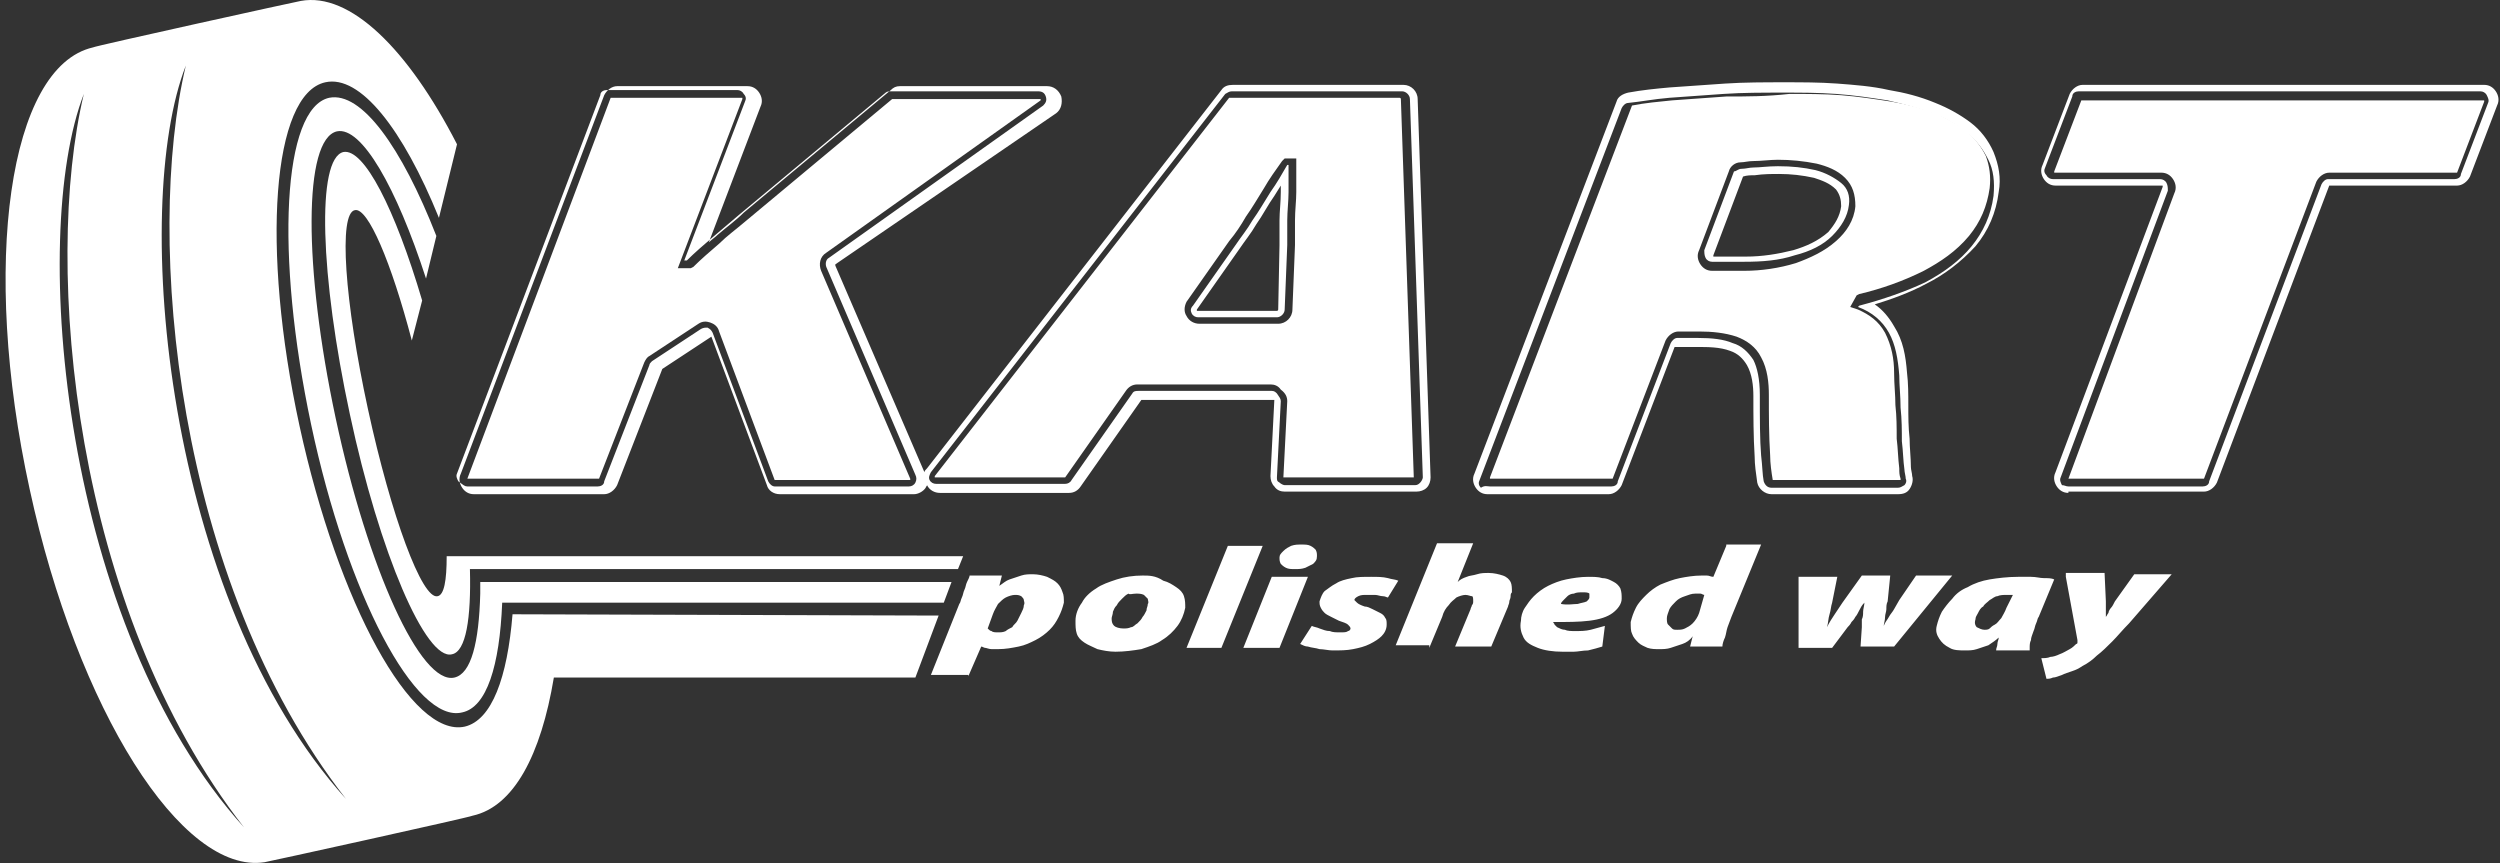 <svg width="362" height="125" viewBox="0 0 362 125" fill="none" xmlns="http://www.w3.org/2000/svg">
<rect x="0" y="0" width="362" height="125" fill="#333333" stroke="none"/>
<path d="M266.601 29.864C266.601 28.93 266.415 28.182 265.854 27.434C264.919 26.499 263.797 26.125 262.675 25.751C260.993 25.377 259.31 25.19 257.627 25.19C256.505 25.19 255.384 25.19 254.075 25.377C253.514 25.377 252.953 25.377 252.392 25.564L248.092 36.969C248.092 36.969 248.092 36.969 248.092 37.156H252.766C255.197 37.156 257.44 36.782 259.684 36.221C261.553 35.66 263.236 34.913 264.732 33.604C265.667 32.482 266.415 31.36 266.601 29.864ZM185.272 35.474C185.272 34.352 185.272 33.043 185.272 31.921C185.272 30.612 185.459 29.303 185.459 27.808C185.459 27.434 185.459 27.247 185.459 26.873C185.085 27.434 184.898 27.808 184.524 28.369C183.589 29.677 182.841 31.173 181.907 32.482C181.159 33.791 180.224 34.913 179.476 36.034L173.306 44.822C173.306 44.822 173.306 44.822 173.306 45.009C173.306 45.009 173.306 45.009 173.493 45.009H184.898C184.898 45.009 185.085 45.009 185.085 44.822L185.272 35.474ZM299.507 71.372C298.759 71.372 298.198 70.998 297.825 70.437C297.451 69.876 297.264 69.128 297.638 68.38L313.156 27.06C313.156 27.06 313.156 27.06 313.156 26.873H297.638C296.89 26.873 296.329 26.499 295.955 25.938C295.581 25.377 295.394 24.629 295.768 23.881L299.694 13.598C300.068 12.85 300.816 12.289 301.564 12.289H359.71C360.458 12.289 361.019 12.663 361.393 13.224C361.766 13.785 361.953 14.533 361.579 15.281L357.653 25.564C357.279 26.312 356.531 26.873 355.784 26.873H337.461C337.461 26.873 337.461 26.873 337.274 26.873L321.008 69.876C320.634 70.624 319.886 71.185 319.139 71.185H299.507V71.372ZM276.137 53.984C276.324 55.479 276.324 57.162 276.324 58.658C276.324 60.341 276.324 61.836 276.511 63.519C276.511 64.828 276.698 66.324 276.698 67.632C276.698 68.006 276.885 68.567 276.885 68.941C277.072 69.502 276.885 70.25 276.511 70.811C276.137 71.372 275.576 71.559 274.828 71.559H256.505C255.571 71.559 254.636 70.811 254.449 69.876C254.262 68.567 254.075 67.258 254.075 66.137C253.888 63.145 253.888 60.154 253.888 57.349C253.888 55.853 253.701 54.171 252.953 52.862C252.392 51.927 251.644 51.179 250.523 50.805C249.027 50.244 247.344 50.244 245.661 50.244H242.67C242.67 50.244 242.67 50.244 242.483 50.244L234.818 70.25C234.444 70.998 233.696 71.559 232.948 71.559H215.373C214.625 71.559 214.064 71.185 213.69 70.624C213.317 70.063 213.13 69.315 213.504 68.567L234.07 14.72C234.257 13.972 235.004 13.598 235.752 13.411C237.809 13.037 239.679 12.85 241.735 12.663C244.353 12.476 246.97 12.289 249.775 12.102C252.579 11.915 255.571 11.915 258.375 11.915C260.993 11.915 263.423 11.915 266.041 12.102C268.471 12.289 271.089 12.476 273.519 13.037C275.763 13.411 278.006 13.972 280.25 14.907C282.12 15.655 283.802 16.589 285.298 17.711C286.794 18.833 287.915 20.329 288.663 22.012C289.411 23.881 289.785 25.751 289.411 27.808C289.037 30.799 287.915 33.417 286.046 35.66C283.989 37.904 281.559 39.774 278.941 41.083C276.511 42.391 273.893 43.326 271.463 44.074C272.584 44.822 273.519 45.944 274.267 47.253C275.576 49.309 275.95 51.553 276.137 53.984ZM299.507 70.437H318.952C319.326 70.437 319.886 70.25 319.886 69.689L336.152 26.686C336.339 26.312 336.713 25.938 337.087 25.938H355.41C355.784 25.938 356.344 25.751 356.344 25.19L360.271 14.907C360.458 14.533 360.271 14.159 360.084 13.785C359.897 13.411 359.523 13.224 359.149 13.224H301.003C300.629 13.224 300.068 13.411 300.068 13.972L296.142 24.255C295.955 24.629 295.955 25.003 296.329 25.377C296.516 25.751 296.89 25.938 297.264 25.938H312.782C313.156 25.938 313.53 26.125 313.717 26.499C313.904 26.873 313.904 27.247 313.904 27.621L298.385 69.128C298.199 69.502 298.385 69.876 298.572 70.25C298.946 70.25 299.133 70.437 299.507 70.437ZM252.205 24.442C252.766 24.442 253.327 24.255 253.888 24.255C254.823 24.255 255.945 24.068 257.44 24.068C259.497 24.068 261.18 24.255 262.862 24.629C264.358 25.003 265.667 25.751 266.601 26.499C267.536 27.247 267.91 28.369 267.723 29.677C267.536 31.36 266.601 32.856 265.293 34.165C263.984 35.474 262.114 36.408 259.871 36.969C257.627 37.717 255.197 37.904 252.579 37.904H247.905C247.531 37.904 247.157 37.717 246.97 37.343C246.783 36.969 246.783 36.595 246.783 36.221L251.083 24.816C251.457 24.816 251.644 24.442 252.205 24.442ZM215.747 70.437H233.322C233.696 70.437 234.257 70.25 234.257 69.689L241.922 49.683C242.109 49.309 242.483 48.935 242.857 48.935H245.848C247.905 48.935 249.588 49.122 250.896 49.683C252.205 50.057 253.14 50.992 253.888 52.114C254.449 53.236 254.823 54.919 254.823 57.162C254.823 60.715 254.823 63.706 255.01 65.95C255.197 67.445 255.197 68.754 255.384 69.689C255.571 70.25 255.945 70.624 256.505 70.624H274.828C275.202 70.624 275.389 70.437 275.763 70.25C275.95 70.063 276.137 69.689 275.95 69.315C275.95 68.941 275.763 68.38 275.763 68.006C275.576 66.698 275.576 65.389 275.389 63.893C275.389 62.397 275.389 60.715 275.202 59.032C275.202 57.349 275.015 55.853 275.015 54.358C274.828 51.927 274.454 49.87 273.519 48.188C272.584 46.505 271.089 45.196 269.032 44.448L269.219 44.261C272.771 43.326 275.95 42.204 278.754 40.896C281.559 39.4 283.802 37.717 285.485 35.66C287.168 33.604 288.289 31.173 288.663 28.369C288.85 26.312 288.663 24.629 287.915 23.133C287.168 21.638 286.233 20.329 284.737 19.207C283.428 18.085 281.746 17.15 279.876 16.402C277.819 15.655 275.763 15.094 273.332 14.533C270.902 14.159 268.471 13.785 265.854 13.598C263.236 13.411 260.806 13.411 258.188 13.411C255.197 13.411 252.392 13.411 249.588 13.598C246.783 13.785 244.166 13.972 241.735 14.159C239.492 14.346 237.622 14.72 235.752 14.907C235.378 14.907 235.004 15.281 234.818 15.655L214.251 69.502C214.064 69.876 214.064 70.25 214.438 70.624C214.999 70.25 215.373 70.437 215.747 70.437ZM172.745 44.261L178.915 35.474C179.663 34.352 180.598 33.23 181.346 31.921C182.28 30.612 183.028 29.303 183.963 27.808C184.898 26.499 185.646 25.19 186.394 23.881H186.581C186.581 25.003 186.581 26.312 186.581 27.808C186.581 29.116 186.394 30.612 186.394 31.921C186.394 33.23 186.394 34.539 186.394 35.474L186.02 44.822C186.02 45.383 185.459 45.944 184.898 45.944H173.493C173.119 45.944 172.745 45.757 172.558 45.383C172.371 45.009 172.371 44.635 172.745 44.261ZM185.459 58.097L184.898 69.128C184.898 69.502 184.898 69.689 185.272 69.876C185.459 70.063 185.833 70.25 186.02 70.25H204.903C205.277 70.25 205.464 70.063 205.651 69.876C205.838 69.689 206.025 69.315 206.025 69.128L204.155 14.346C204.155 13.785 203.594 13.224 203.034 13.224H178.354C177.98 13.224 177.793 13.411 177.419 13.598L134.791 68.38C134.605 68.754 134.418 69.128 134.604 69.502C134.791 69.876 135.165 70.063 135.539 70.063H154.236C154.61 70.063 154.984 69.876 155.171 69.502L163.958 56.975C164.145 56.601 164.519 56.601 164.893 56.601H184.15C184.524 56.601 184.711 56.788 184.898 56.975C185.272 57.536 185.459 57.723 185.459 58.097ZM67.671 70.437H86.555C86.928 70.437 87.489 70.25 87.489 69.689L94.033 52.862C94.033 52.675 94.22 52.488 94.407 52.301L101.512 47.627C101.886 47.44 102.073 47.44 102.447 47.44C102.821 47.627 103.007 47.814 103.194 48.188L111.234 69.689C111.421 70.063 111.795 70.437 112.169 70.437H131.613C131.987 70.437 132.361 70.25 132.548 69.876C132.735 69.502 132.735 69.128 132.548 68.754L119.647 38.652C119.46 38.091 119.647 37.53 120.021 37.343L151.057 15.281C151.431 14.907 151.618 14.533 151.431 13.972C151.244 13.411 150.87 13.224 150.31 13.224H128.996C128.809 13.224 128.435 13.224 128.248 13.411L106.934 31.173C105.625 32.295 104.503 33.23 103.194 34.352C101.886 35.474 100.577 36.595 99.455 37.717H99.081L107.869 14.72C108.056 14.346 108.056 13.972 107.682 13.598C107.495 13.224 107.121 13.037 106.747 13.037H87.863C87.489 13.037 86.928 13.224 86.928 13.785L66.175 68.567C65.989 68.941 66.175 69.315 66.362 69.689C67.11 70.25 67.297 70.437 67.671 70.437ZM133.857 68.38C133.857 68.193 134.044 68.006 134.231 67.82L176.859 13.037C177.232 12.476 177.793 12.289 178.541 12.289H203.221C204.342 12.289 205.277 13.224 205.277 14.346L207.147 69.128C207.147 69.689 206.96 70.25 206.586 70.624C206.212 70.998 205.651 71.185 205.09 71.185H186.02C185.459 71.185 184.898 70.998 184.524 70.437C184.15 70.063 183.963 69.502 183.963 68.941L184.524 57.91H165.267L156.479 70.437C156.105 70.998 155.545 71.372 154.797 71.372H136.1C135.352 71.372 134.605 70.998 134.231 70.25C134.231 70.437 134.044 70.437 134.044 70.624C133.67 71.185 132.922 71.559 132.361 71.559H112.917C111.982 71.559 111.234 70.998 111.047 70.25L103.008 48.748L95.903 53.423L89.359 70.25C88.985 70.998 88.237 71.559 87.489 71.559H68.606C67.858 71.559 67.297 71.185 66.923 70.624C66.549 70.063 66.362 69.315 66.736 68.567L87.489 13.785C87.863 13.037 88.611 12.476 89.359 12.476H108.242C108.99 12.476 109.551 12.85 109.925 13.411C110.299 13.972 110.486 14.72 110.112 15.468L102.634 35.1C103.007 34.726 103.568 34.352 103.942 33.978C105.251 32.856 106.56 31.921 107.682 30.799L128.996 13.037C129.369 12.663 129.743 12.476 130.304 12.476H151.618C152.553 12.476 153.301 13.037 153.675 13.972C153.862 14.907 153.675 15.842 152.927 16.402L120.956 38.278C120.956 38.278 120.956 38.278 120.956 38.465L133.857 68.38Z" fill="white"/>
<path d="M299.507 69.315H318.952C318.952 69.315 318.952 69.315 319.139 69.315L335.404 26.312C335.778 25.564 336.526 25.003 337.274 25.003H355.597C355.597 25.003 355.597 25.003 355.784 25.003L359.71 14.72C359.71 14.72 359.71 14.72 359.71 14.533H301.564C301.564 14.533 301.564 14.533 301.377 14.533L297.451 24.816C297.451 24.816 297.451 24.816 297.451 25.003H312.969C313.716 25.003 314.277 25.377 314.651 25.938C315.025 26.499 315.212 27.247 314.838 27.995L299.507 69.315ZM252.018 23.507C252.579 23.507 253.14 23.32 253.888 23.32C255.01 23.32 256.318 23.133 257.44 23.133C259.31 23.133 261.179 23.32 263.049 23.694C264.545 24.068 266.041 24.629 267.162 25.751C268.284 26.873 268.658 28.182 268.658 29.864C268.471 31.921 267.349 33.604 265.854 34.913C264.171 36.408 262.114 37.343 260.058 38.091C257.627 38.839 255.01 39.213 252.579 39.213H247.905C247.157 39.213 246.596 38.839 246.222 38.278C245.848 37.717 245.661 36.969 246.035 36.221L250.336 24.816C250.522 24.068 251.27 23.507 252.018 23.507ZM249.962 13.972C247.344 14.159 244.727 14.346 242.109 14.533C240.239 14.72 238.183 14.907 236.313 15.281L215.747 69.128C215.747 69.128 215.747 69.128 215.747 69.315H233.322C233.322 69.315 233.322 69.315 233.509 69.315L241.174 49.309C241.548 48.561 242.296 48.001 243.044 48.001H246.035C247.905 48.001 249.775 48.188 251.457 48.748C252.953 49.309 254.262 50.244 255.01 51.74C255.944 53.423 256.131 55.479 256.131 57.162C256.131 60.154 256.131 62.958 256.318 65.95C256.318 67.072 256.505 68.38 256.692 69.502C256.692 69.502 256.692 69.502 256.879 69.502H275.202C275.202 69.502 275.202 69.502 275.202 69.315C275.015 68.754 275.015 68.38 275.015 67.819C274.828 66.324 274.828 65.015 274.641 63.519C274.641 61.836 274.641 60.341 274.454 58.658C274.454 57.162 274.267 55.666 274.267 53.984C274.267 51.927 273.893 50.057 272.958 48.188C272.023 46.505 270.715 45.57 269.032 44.822L267.91 44.448L268.845 42.765L269.219 42.578C272.397 41.831 275.576 40.709 278.567 39.213C280.998 37.904 283.241 36.408 285.111 34.165C286.794 32.108 287.728 29.864 288.102 27.247C288.289 25.564 288.102 24.068 287.541 22.573C286.794 21.077 285.859 19.955 284.737 19.02C283.428 17.898 281.746 17.15 280.25 16.402C278.193 15.655 276.137 15.094 273.893 14.72C271.463 14.346 269.032 13.972 266.601 13.785C264.171 13.598 261.553 13.598 259.123 13.598C255.758 13.972 252.953 13.972 249.962 13.972ZM171.81 43.7L177.98 34.913C178.915 33.791 179.663 32.669 180.411 31.36C181.346 30.051 182.093 28.742 183.028 27.247C183.776 25.938 184.711 24.629 185.646 23.32L186.02 22.946H187.702V23.881C187.702 25.19 187.702 26.499 187.702 27.808C187.702 29.116 187.515 30.425 187.515 31.921C187.515 33.043 187.515 34.352 187.515 35.474L187.142 44.822C187.142 45.944 186.207 46.879 185.085 46.879H173.68C172.932 46.879 172.184 46.505 171.81 45.757C171.436 45.196 171.436 44.448 171.81 43.7ZM186.394 58.097L185.833 69.128H204.716L202.847 14.346C202.847 14.346 202.847 14.159 202.66 14.159H177.98L135.352 68.941C135.352 68.941 135.352 68.941 135.352 69.128C135.352 69.128 135.352 69.128 135.539 69.128H154.236L163.023 56.601C163.397 56.04 163.958 55.666 164.706 55.666H183.963C184.524 55.666 185.085 55.853 185.459 56.414C186.207 56.975 186.394 57.536 186.394 58.097ZM67.671 69.315H86.555C86.555 69.315 86.555 69.315 86.742 69.315L93.285 52.488C93.472 52.114 93.659 51.74 94.033 51.553L101.138 46.879C101.699 46.505 102.26 46.505 102.82 46.692C103.381 46.879 103.942 47.253 104.129 48.001L112.169 69.502C112.169 69.502 112.169 69.502 112.356 69.502H131.8C131.8 69.502 131.8 69.502 131.8 69.315L118.899 39.213C118.526 38.278 118.712 37.156 119.647 36.595L150.683 14.533C150.683 14.533 150.683 14.533 150.683 14.346C150.683 14.346 150.683 14.346 150.496 14.346H129.182L107.869 32.108C106.56 33.23 105.251 34.165 104.129 35.286C102.82 36.408 101.512 37.53 100.39 38.652L100.016 38.839H98.146L107.495 14.346C107.495 14.346 107.495 14.346 107.495 14.159H88.611C88.611 14.159 88.611 14.159 88.424 14.159L67.671 69.315Z" fill="white"/>
<path d="M299.133 83.525L300.816 92.687C300.816 92.874 300.816 92.874 300.816 93.061C300.816 93.061 300.816 93.248 300.629 93.248C300.442 93.434 300.068 93.808 299.694 93.995C299.32 94.182 298.759 94.556 298.199 94.743C297.825 94.93 297.264 95.117 296.89 95.117C296.516 95.304 295.955 95.304 295.581 95.304L296.329 98.296C296.516 98.296 296.89 98.296 297.264 98.109C297.638 98.109 298.012 97.922 298.572 97.735C298.946 97.548 299.507 97.361 300.068 97.174C300.629 96.987 301.003 96.8 301.564 96.426C302.312 96.052 303.06 95.491 303.62 94.93C304.368 94.369 305.116 93.621 305.864 92.874C306.612 92.126 307.36 91.191 308.295 90.256L314.464 83.151H309.042L306.238 87.077C306.051 87.451 305.864 87.825 305.677 88.012C305.49 88.199 305.303 88.573 305.303 88.76C305.116 88.947 305.116 89.134 304.929 89.321C304.929 88.947 304.929 88.76 304.929 88.386C304.929 88.012 304.929 87.638 304.929 87.077L304.742 82.964H299.133V83.525ZM290.533 88.012C290.346 88.573 289.972 89.134 289.785 89.508C289.411 89.882 289.224 90.256 288.85 90.443C288.476 90.63 288.289 90.817 288.102 91.004C287.915 91.191 287.542 91.191 287.355 91.191C286.981 91.191 286.607 91.004 286.233 90.817C286.046 90.63 285.859 90.256 286.046 89.695C286.046 89.321 286.233 89.134 286.42 88.76C286.607 88.386 286.794 88.012 287.168 87.825C287.355 87.451 287.729 87.264 288.102 86.891C288.476 86.704 288.85 86.329 289.224 86.329C289.598 86.143 290.159 86.143 290.533 86.143C290.72 86.143 290.72 86.143 290.907 86.143C291.094 86.143 291.281 86.143 291.468 86.143L290.533 88.012ZM293.898 93.808C293.898 93.434 293.898 93.061 294.085 92.687C294.085 92.313 294.272 91.939 294.459 91.378C294.646 91.004 294.646 90.63 294.833 90.256C295.02 89.882 295.02 89.508 295.207 89.321L297.451 83.899C297.077 83.712 296.516 83.712 295.955 83.712C295.394 83.712 294.833 83.525 294.085 83.525C293.524 83.525 292.777 83.525 292.216 83.525C290.72 83.525 289.224 83.712 288.102 83.899C286.981 84.086 285.859 84.46 284.924 85.021C283.989 85.395 283.241 85.956 282.68 86.704C282.12 87.264 281.559 88.012 281.185 88.573C280.811 89.321 280.624 89.882 280.437 90.63C280.25 91.378 280.437 91.939 280.811 92.5C281.185 93.061 281.559 93.434 282.307 93.808C282.867 94.182 283.802 94.182 284.55 94.182C285.111 94.182 285.672 94.182 286.233 93.995C286.794 93.808 287.355 93.621 287.915 93.434C288.476 93.061 289.037 92.686 289.411 92.313C289.411 92.686 289.224 92.874 289.224 93.248C289.224 93.621 289.037 93.808 289.037 94.182H293.898V93.808ZM260.432 83.525V93.808H265.293L267.536 90.817C267.723 90.63 267.91 90.443 268.097 90.069C268.284 89.882 268.471 89.695 268.658 89.321C268.845 89.134 269.032 88.76 269.219 88.386C269.406 88.012 269.593 87.638 269.967 87.264C269.967 87.638 269.78 88.199 269.78 88.573C269.78 88.947 269.78 89.321 269.593 89.695C269.593 90.069 269.593 90.443 269.593 90.817L269.406 93.621H274.267L282.68 83.338H277.445L275.015 86.891C274.828 87.264 274.454 87.825 274.267 88.199C274.08 88.573 273.706 88.947 273.519 89.321C273.332 89.695 272.958 90.069 272.771 90.63C272.771 90.256 272.958 89.882 272.958 89.321C272.958 88.947 273.145 88.573 273.145 88.199C273.145 87.825 273.145 87.451 273.332 87.077L273.706 83.338H269.593L266.788 87.264C266.415 87.825 266.041 88.386 265.667 88.947C265.293 89.508 264.919 90.069 264.545 90.817C264.732 90.256 264.732 89.508 264.919 88.947C265.106 88.386 265.106 87.825 265.293 87.264L266.041 83.525H260.432ZM246.035 88.76C245.848 89.321 245.475 89.882 245.101 90.256C244.727 90.63 244.353 90.817 243.979 91.004C243.605 91.191 243.231 91.191 242.857 91.191C242.483 91.191 242.296 91.191 242.109 91.004C241.922 90.817 241.735 90.63 241.548 90.443C241.361 90.256 241.361 89.882 241.361 89.508C241.361 89.134 241.548 88.76 241.735 88.199C241.922 87.825 242.296 87.451 242.67 87.077C243.044 86.704 243.418 86.516 243.979 86.329C244.54 86.143 244.914 85.956 245.474 85.956C245.848 85.956 246.035 85.956 246.222 85.956C246.409 85.956 246.596 86.143 246.783 86.143L246.035 88.76ZM249.962 79.038L248.092 83.525C247.718 83.525 247.531 83.338 247.157 83.338C246.783 83.338 246.596 83.338 246.409 83.338C245.288 83.338 244.166 83.525 243.231 83.712C242.296 83.899 241.361 84.273 240.426 84.647C239.679 85.021 238.931 85.582 238.37 86.143C237.809 86.704 237.248 87.264 236.874 88.012C236.5 88.76 236.313 89.321 236.126 90.069C236.126 90.817 236.126 91.378 236.313 91.752C236.5 92.313 236.874 92.687 237.248 93.061C237.622 93.434 238.183 93.621 238.557 93.808C239.118 93.995 239.679 93.995 240.24 93.995C240.8 93.995 241.361 93.995 241.922 93.808C242.483 93.621 243.044 93.434 243.605 93.248C244.166 93.061 244.727 92.687 245.101 92.126L244.727 93.621H249.401C249.401 93.248 249.588 92.686 249.775 92.313C249.962 91.752 249.962 91.378 250.149 90.817C250.336 90.256 250.523 89.882 250.71 89.321L255.01 78.851H249.962V79.038ZM230.143 86.516C230.143 86.704 229.956 86.891 229.769 87.077C229.396 87.264 229.022 87.264 228.461 87.451C227.9 87.451 226.965 87.638 226.03 87.451C226.03 87.264 226.217 87.077 226.404 86.891C226.591 86.704 226.778 86.516 226.965 86.329C227.152 86.143 227.526 85.956 227.9 85.956C228.274 85.769 228.648 85.769 229.209 85.769C229.583 85.769 229.956 85.769 230.143 85.956C230.143 86.143 230.143 86.33 230.143 86.516ZM232.387 90.63C231.639 90.817 231.078 91.004 230.33 91.191C229.583 91.378 228.835 91.378 228.087 91.378C227.526 91.378 226.965 91.378 226.591 91.191C226.217 91.191 225.843 91.004 225.469 90.817C225.282 90.63 225.282 90.63 225.095 90.443C225.095 90.256 224.908 90.256 224.908 90.069C226.965 90.069 228.648 90.069 230.143 89.882C231.639 89.695 232.761 89.321 233.509 88.76C234.257 88.199 234.818 87.451 234.818 86.704C234.818 86.143 234.818 85.769 234.631 85.208C234.444 84.834 234.07 84.46 233.696 84.273C233.322 84.086 232.761 83.712 232.013 83.712C231.452 83.525 230.704 83.525 229.956 83.525C228.835 83.525 227.713 83.712 226.778 83.899C225.843 84.086 224.908 84.46 224.161 84.834C223.413 85.208 222.665 85.769 222.104 86.329C221.543 86.891 221.169 87.451 220.795 88.012C220.421 88.573 220.234 89.321 220.234 89.882C220.047 90.817 220.234 91.565 220.608 92.313C220.982 93.061 221.73 93.434 222.665 93.808C223.6 94.182 224.908 94.369 226.217 94.369C226.778 94.369 227.339 94.369 227.9 94.369C228.461 94.369 229.209 94.182 229.956 94.182C230.704 93.995 231.452 93.808 232.013 93.621L232.387 90.63ZM206.96 93.808L208.829 89.321C209.016 88.573 209.39 88.012 209.764 87.638C210.138 87.077 210.512 86.891 210.886 86.516C211.26 86.33 211.821 86.143 212.195 86.143C212.569 86.143 212.943 86.329 213.13 86.329C213.317 86.329 213.317 86.704 213.317 87.077C213.317 87.264 213.317 87.451 213.13 87.638C213.13 87.825 212.943 88.012 212.943 88.199L210.699 93.621H215.934L218.365 87.825C218.365 87.638 218.552 87.451 218.552 87.077C218.552 86.891 218.739 86.704 218.739 86.329C218.739 86.143 218.739 85.956 218.926 85.769C218.926 85.208 218.926 84.647 218.739 84.273C218.552 83.899 218.178 83.525 217.617 83.338C217.056 83.151 216.308 82.964 215.56 82.964C214.999 82.964 214.438 82.964 213.877 83.151C213.317 83.338 212.756 83.338 212.382 83.525C211.821 83.712 211.447 83.899 211.073 84.273L213.317 78.664H208.082L202.099 93.434H206.96V93.808ZM188.263 93.248C188.637 93.434 189.011 93.621 189.385 93.621C189.946 93.808 190.507 93.808 191.068 93.995C191.629 93.995 192.377 94.182 192.937 94.182C194.059 94.182 194.994 94.182 195.929 93.995C196.864 93.808 197.612 93.621 198.359 93.248C199.107 92.874 199.668 92.5 200.042 92.126C200.416 91.752 200.79 91.191 200.79 90.443C200.79 90.069 200.79 89.695 200.603 89.508C200.416 89.134 200.229 88.947 199.855 88.76C199.481 88.573 199.107 88.386 198.733 88.199C198.359 88.012 197.986 87.825 197.612 87.825C197.051 87.638 196.677 87.451 196.49 87.264C196.303 87.077 196.116 86.891 196.116 86.891C196.116 86.704 196.303 86.516 196.677 86.329C197.051 86.143 197.425 86.143 197.799 86.143C198.172 86.143 198.733 86.143 199.107 86.143C199.481 86.143 199.855 86.329 200.229 86.329C200.603 86.329 200.79 86.516 200.977 86.516L202.473 84.086C202.099 83.899 201.538 83.899 200.977 83.712C200.229 83.525 199.481 83.525 198.546 83.525C197.425 83.525 196.49 83.525 195.742 83.712C194.807 83.899 194.059 84.086 193.498 84.46C192.751 84.834 192.377 85.208 191.816 85.582C191.442 85.956 191.255 86.516 191.068 87.077C191.068 87.451 191.068 87.638 191.255 88.012C191.442 88.386 191.629 88.573 191.816 88.76C192.003 88.947 192.377 89.134 192.751 89.321C193.124 89.508 193.498 89.695 193.872 89.882C194.433 90.069 194.994 90.256 195.181 90.443C195.368 90.63 195.555 90.817 195.555 91.004C195.555 91.191 195.368 91.378 195.181 91.378C194.994 91.565 194.62 91.565 194.059 91.565C193.498 91.565 192.937 91.565 192.564 91.378C192.003 91.378 191.629 91.191 191.068 91.004C190.694 90.817 190.32 90.817 189.946 90.63L188.263 93.248ZM187.515 82.403C188.076 82.403 188.45 82.403 189.011 82.216C189.385 82.029 189.759 81.842 190.133 81.655C190.507 81.281 190.694 81.094 190.694 80.534C190.694 80.159 190.694 79.973 190.507 79.599C190.32 79.412 190.133 79.225 189.759 79.038C189.385 78.851 189.011 78.851 188.45 78.851C187.889 78.851 187.515 78.851 186.955 79.038C186.581 79.225 186.207 79.412 185.833 79.786C185.459 80.159 185.272 80.347 185.272 80.72C185.272 81.094 185.272 81.281 185.459 81.655C185.646 81.842 185.833 82.029 186.207 82.216C186.581 82.403 186.955 82.403 187.515 82.403ZM185.272 93.808L189.385 83.525H184.15L180.037 93.808H185.272ZM176.859 93.808L182.841 79.038H177.793L171.81 93.808H176.859ZM164.519 85.956C164.893 85.956 165.267 85.956 165.641 86.143C165.828 86.33 166.015 86.516 166.202 86.704C166.202 86.891 166.388 87.264 166.202 87.451C166.202 87.825 166.015 88.012 166.015 88.386C165.828 88.76 165.641 89.134 165.454 89.321C165.267 89.695 165.08 89.882 164.706 90.256C164.332 90.443 164.145 90.817 163.771 90.817C163.397 91.004 163.023 91.004 162.649 91.004C162.088 91.004 161.527 90.817 161.34 90.63C160.967 90.256 160.967 89.882 160.967 89.508C160.967 89.321 161.154 88.947 161.154 88.573C161.34 88.199 161.34 88.012 161.714 87.638C161.901 87.264 162.088 87.077 162.462 86.704C162.836 86.329 163.023 86.143 163.397 85.956C163.584 86.143 163.958 85.956 164.519 85.956ZM165.454 83.338C164.145 83.338 162.836 83.525 161.714 83.899C160.593 84.273 159.471 84.647 158.723 85.208C157.788 85.769 157.04 86.516 156.666 87.264C156.105 88.012 155.732 88.947 155.732 89.882C155.732 90.63 155.732 91.191 155.918 91.752C156.105 92.313 156.479 92.687 157.04 93.061C157.601 93.434 158.162 93.621 158.91 93.995C159.658 94.182 160.593 94.369 161.527 94.369C162.836 94.369 164.145 94.182 165.267 93.995C166.388 93.621 167.51 93.248 168.258 92.687C169.193 92.126 169.941 91.378 170.502 90.63C171.063 89.882 171.437 88.947 171.623 88.012C171.623 87.451 171.624 86.891 171.437 86.329C171.25 85.769 170.876 85.395 170.315 85.021C169.754 84.647 169.193 84.273 168.445 84.086C167.323 83.338 166.389 83.338 165.454 83.338ZM143.766 88.947C143.953 88.386 144.327 87.825 144.514 87.451C144.888 87.077 145.261 86.704 145.635 86.516C146.009 86.33 146.57 86.143 146.944 86.143C147.318 86.143 147.505 86.143 147.879 86.329C148.066 86.516 148.253 86.704 148.253 86.891C148.253 87.077 148.44 87.264 148.253 87.638C148.253 88.012 148.066 88.386 147.879 88.76C147.692 89.134 147.505 89.508 147.318 89.882C147.131 90.256 146.757 90.443 146.57 90.817C146.196 91.004 145.822 91.191 145.635 91.378C145.261 91.565 144.888 91.565 144.514 91.565C144.14 91.565 143.766 91.565 143.579 91.378C143.392 91.378 143.205 91.191 143.018 91.004L143.766 88.947ZM140.213 97.922L142.083 93.621C142.27 93.621 142.457 93.808 142.644 93.808C142.831 93.808 143.205 93.995 143.579 93.995C143.953 93.995 144.14 93.995 144.514 93.995C145.635 93.995 146.57 93.808 147.505 93.621C148.44 93.434 149.188 93.061 149.936 92.687C150.684 92.313 151.431 91.752 151.992 91.191C152.553 90.63 152.927 90.069 153.301 89.321C153.675 88.573 153.862 88.012 154.049 87.264C154.049 86.704 154.049 86.143 153.862 85.769C153.675 85.208 153.488 84.834 153.114 84.46C152.74 84.086 152.366 83.899 151.618 83.525C151.057 83.338 150.31 83.151 149.562 83.151C149.001 83.151 148.44 83.151 147.879 83.338C147.318 83.525 146.757 83.712 146.196 83.899C145.635 84.086 145.261 84.46 144.701 84.834L145.075 83.338H140.4C140.4 83.525 140.213 83.899 140.026 84.273C139.84 84.647 139.84 85.021 139.653 85.395C139.466 85.769 139.466 86.143 139.279 86.516C139.092 86.891 139.092 87.264 138.905 87.451L134.792 97.735H140.213V97.922Z" fill="white"/>
<path d="M69.541 85.956C69.354 93.061 68.232 97.548 65.802 98.109C60.941 99.231 53.275 82.403 48.601 60.528C43.927 38.652 43.927 20.142 48.788 19.02C52.34 18.272 57.388 27.06 61.688 40.335L63.184 34.165C58.136 21.264 52.34 13.224 47.666 14.159C40.935 15.655 39.814 36.782 45.049 61.462C50.284 86.143 60.193 104.84 66.923 103.157C70.476 102.409 72.345 96.426 72.719 87.264H136.661L137.783 84.273H69.541V85.956Z" fill="white"/>
<path d="M26.913 9.485C20.93 34.539 25.417 84.086 50.097 115.684C23.922 86.704 18.873 30.051 26.913 9.485ZM12.143 13.598C6.16 38.652 10.647 88.199 35.326 119.797C9.151 90.817 4.103 34.352 12.143 13.598ZM74.215 88.947C73.467 98.109 71.224 104.279 67.297 105.214C59.632 106.896 48.975 87.451 43.366 61.649C37.757 35.847 39.44 13.598 47.105 11.915C52.153 10.793 58.323 18.646 63.558 31.547L66.175 20.89C59.071 7.054 50.657 -1.173 43.553 0.136C43.366 0.136 13.639 6.68 13.451 6.867C1.299 9.672 -2.814 38.278 4.29 70.811C11.208 102.783 26.352 126.715 38.318 124.846C38.505 124.846 68.232 118.302 68.419 118.115C74.402 116.806 78.328 109.327 80.198 98.109H132.548L135.913 89.134L74.215 88.947Z" fill="white"/>
<path d="M64.68 80.534C64.68 84.086 64.306 86.143 63.371 86.329C61.127 86.891 56.64 74.737 53.275 59.219C49.91 43.7 48.975 30.799 51.405 30.425C53.275 30.051 56.64 37.904 59.632 49.309L61.127 43.513C57.201 30.238 52.714 21.451 49.723 22.012C45.796 22.946 46.357 39.961 50.657 59.967C54.958 80.159 61.688 95.678 65.428 94.743C67.484 94.369 68.232 89.508 68.045 82.403H138.718L139.466 80.534H64.68Z" fill="white"/>
</svg>

